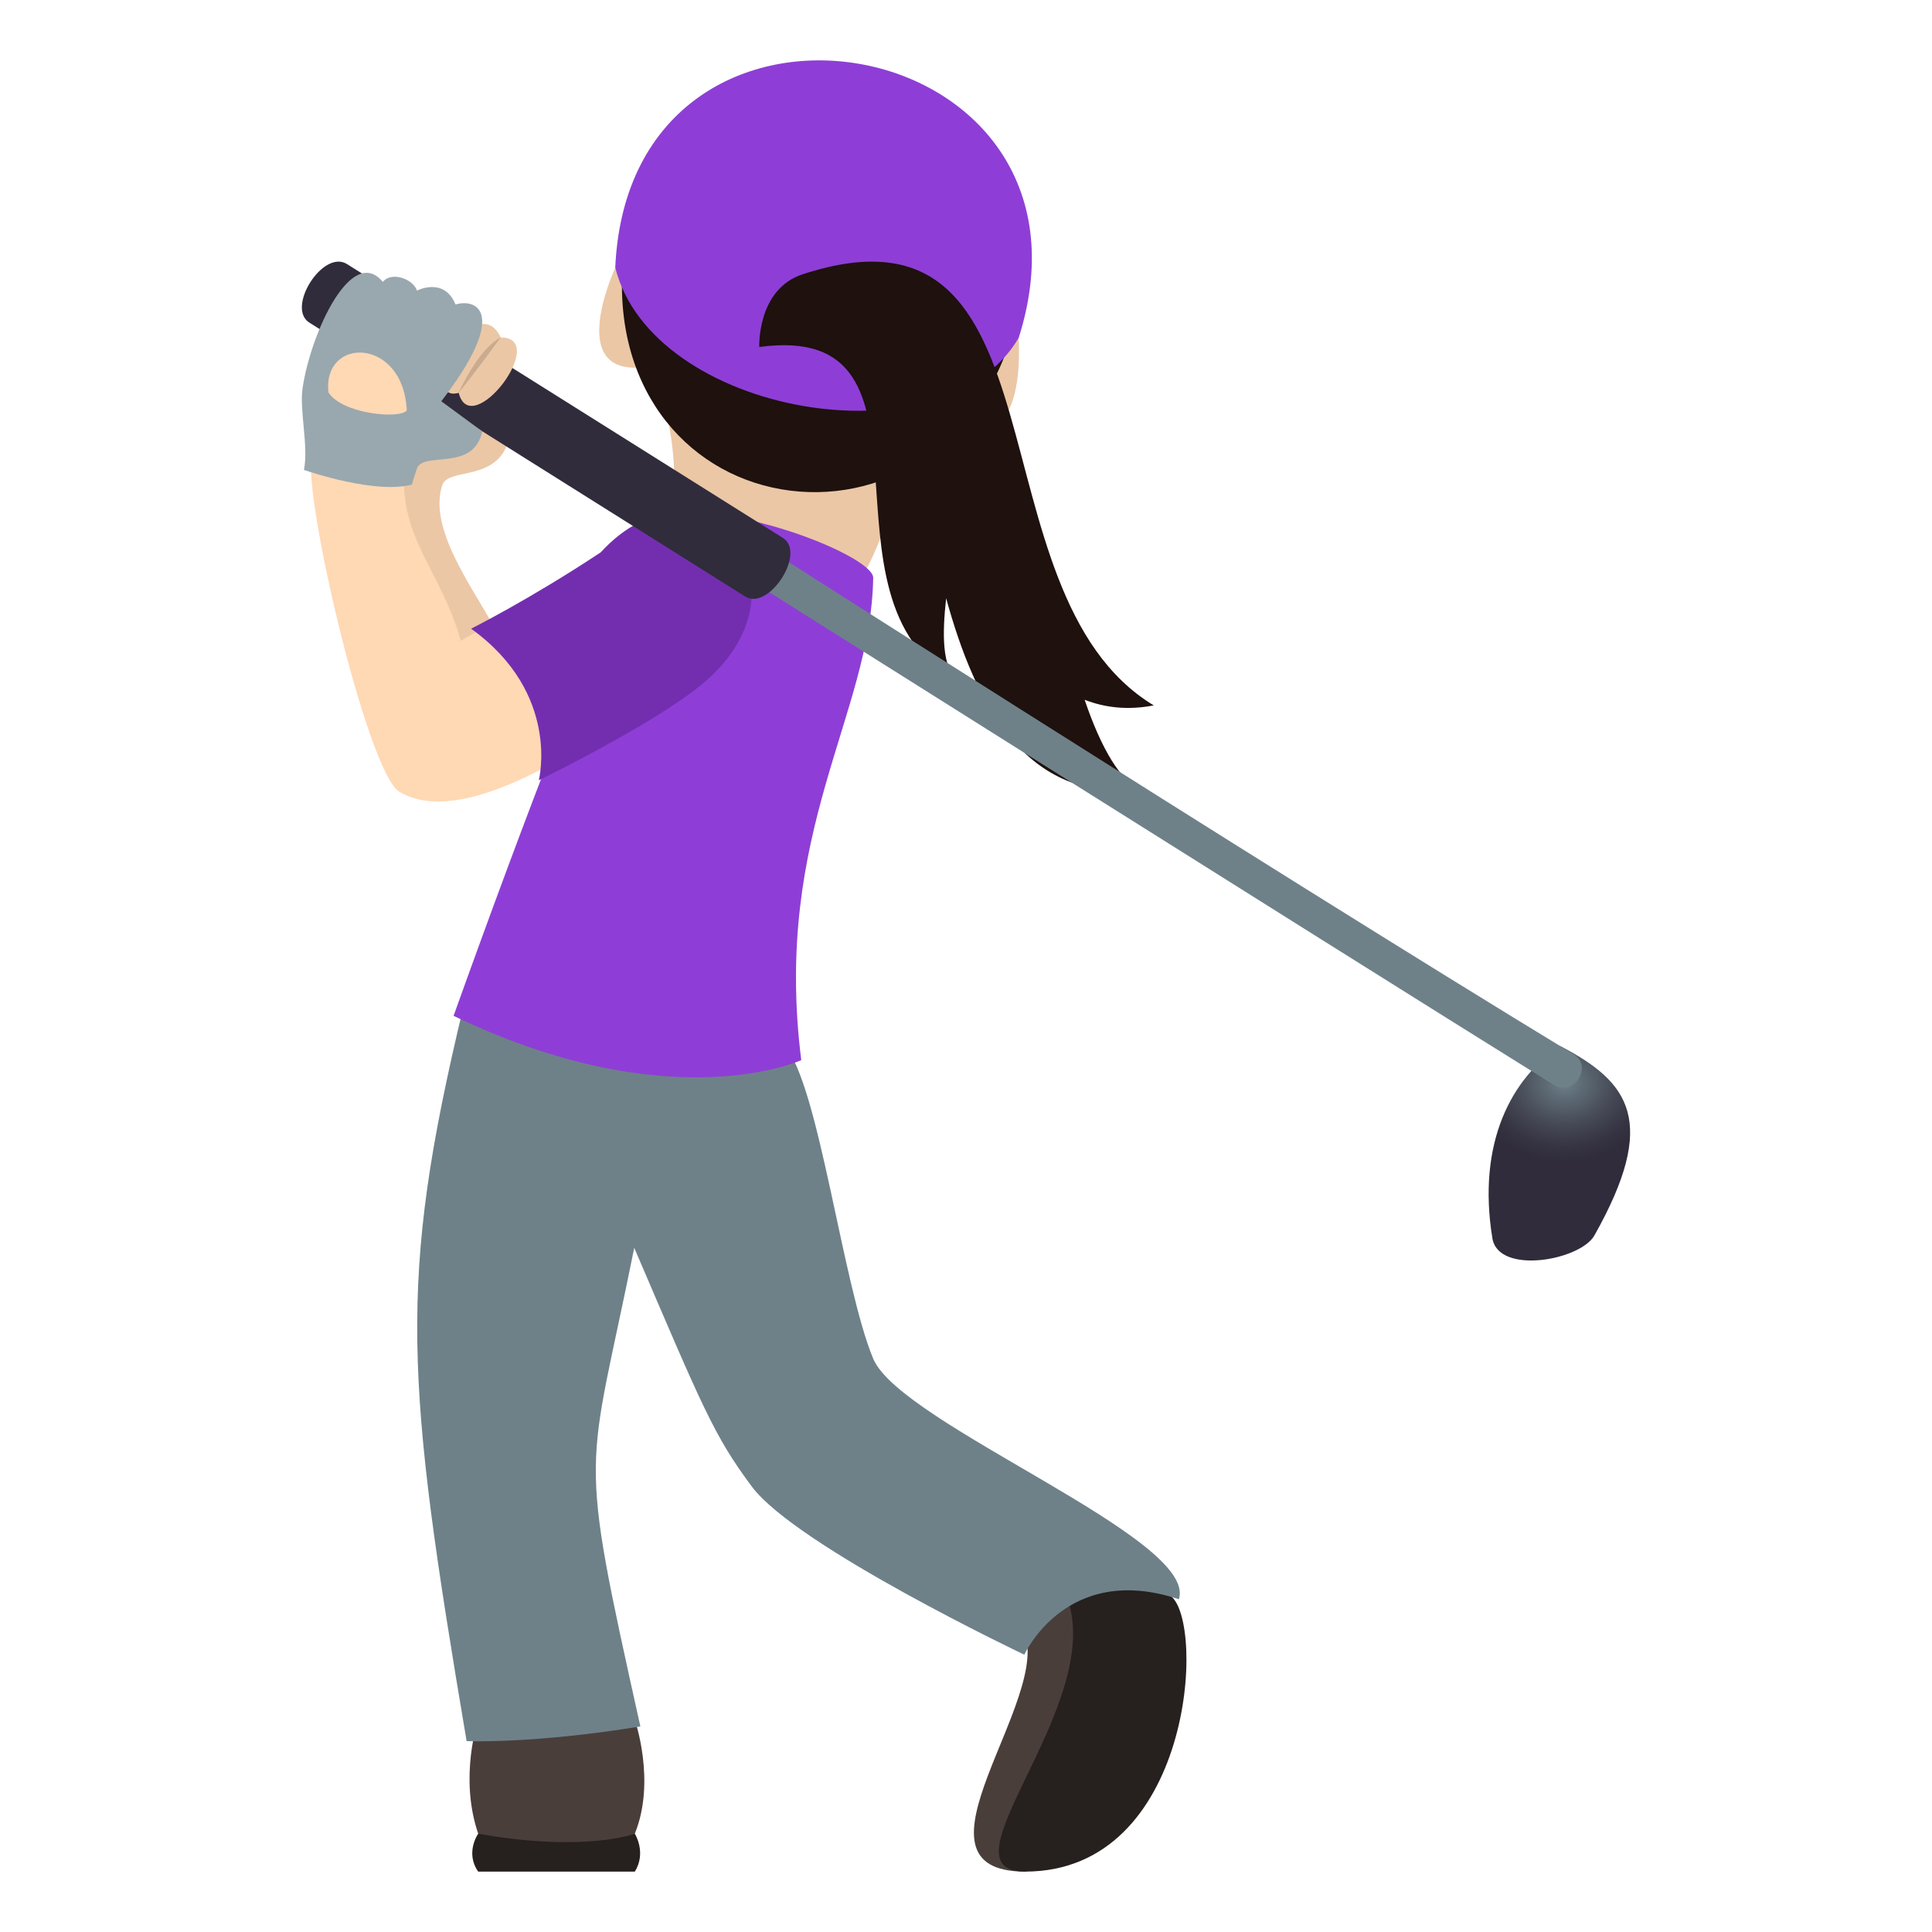 <?xml version="1.0" encoding="utf-8"?>
<!-- Generator: Adobe Illustrator 15.0.0, SVG Export Plug-In . SVG Version: 6.00 Build 0)  -->
<!DOCTYPE svg PUBLIC "-//W3C//DTD SVG 1.1//EN" "http://www.w3.org/Graphics/SVG/1.1/DTD/svg11.dtd">
<svg version="1.1" id="Layer_1" xmlns:x="http://ns.adobe.com/Extensibility/1.0/" xmlns:i="http://ns.adobe.com/AdobeIllustrator/10.0/" xmlns:graph="http://ns.adobe.com/Graphs/1.0/"
	 xmlns="http://www.w3.org/2000/svg" xmlns:xlink="http://www.w3.org/1999/xlink" xmlns:a="http://ns.adobe.com/AdobeSVGViewerExtensions/3.0/"
	 x="0px" y="0px" width="64px" height="64px" viewBox="0 0 64 64" enable-background="new 0 0 64 64" xml:space="preserve">
<path fill="#EBC7A6" d="M21.584,12.18c2.039,5.062-1.268,6.449,3.432,8.412c4.992-0.105,3.102-3.156,6.484-6.671
	C30,11.973,24.756,10.963,21.584,12.18z"/>
<path fill="#EBC7A6" d="M33.598,10.287c0,0-2.836,3.211-1.898,3.68C34.514,15.379,33.633,9.68,33.598,10.287z"/>
<path fill="#EBC7A6" d="M20.83,8.061c0,0,1.557,3.977,0.514,4.1C18.209,12.535,21.008,7.477,20.83,8.061z"/>
<path fill="#1E110E" d="M20.662,8.381c-0.484,4.354,2.004,7.266,5.211,7.826c3.205,0.558,6.719-1.307,7.771-5.563
	C34.668,6.488,21.137,4.128,20.662,8.381z"/>
<path fill="#8E3ED6" d="M33.746,11.191c3.266-10.304-12.873-13.118-13.365-2.33C21.584,13.732,31.258,15.434,33.746,11.191z"/>
<path fill="#1E110E" d="M37.854,26.154c-0.699-0.162-1.393-1.402-1.924-2.973c0.66,0.258,1.418,0.354,2.289,0.186
	c-6.197-3.748-2.631-17.233-11.631-14.281c-1.516,0.498-1.436,2.408-1.436,2.408c6.533-0.883,1.52,8.408,6.553,11.062
	c-0.496-0.492-0.496-1.521-0.363-2.738C32.307,23.314,33.965,26.626,37.854,26.154z"/>
<path fill="#26201E" d="M21.029,60.743c0,0,0.396,0.625,0,1.256h-5.188c-0.443-0.627,0-1.256,0-1.256H21.029z"/>
<path fill="#4A3E3B" d="M21.029,56.976c0,0,0.709,2.023,0,3.768c0,0-1.656,0.629-5.188,0c-0.646-1.893,0-3.768,0-3.768H21.029z"/>
<path fill="#4A3E3B" d="M38.777,52.862c0.387,1.111-0.516,8.25-4.818,9.137c-4.26,0,0.969-5.764-0.053-7.988
	C33.906,54.011,34.91,50.229,38.777,52.862z"/>
<path fill="#26201E" d="M38.777,52.862c1.174,0.898,0.709,9.137-4.818,9.137c-2.906,0,2.473-5.311,1.459-8.863
	C35.418,53.136,34.91,50.229,38.777,52.862z"/>
<path fill="#6E8189" d="M25.996,34.651c-3.021-1.824-10.66-1.234-10.66-1.234c-2.17,9.059-1.902,12.277,0.121,24.26
	c0,0,2.193,0.094,5.756-0.486c-2.109-9.486-1.758-8.111-0.203-15.855c2.27,5.297,2.633,6.211,3.893,7.906
	c1.482,1.988,9.029,5.572,9.029,5.572s1.387-3.082,5.119-1.836c0.666-2.006-9.195-5.783-10.121-7.961
	C27.912,42.599,27.133,35.931,25.996,34.651z"/>
<path fill="#8E3ED6" d="M26.543,35.118c0,0-4.314,1.992-11.518-1.467c2.605-7.265,4.328-11.589,6.307-16.341
	c1.908-1.14,7.594,1.037,7.594,1.828C28.852,23.693,25.588,27.527,26.543,35.118z"/>
<radialGradient id="SVGID_1_" cx="52.359" cy="35.875" r="3.101" gradientTransform="matrix(1.006 0 0 0.84 -0.845 5.738)" gradientUnits="userSpaceOnUse">
	<stop  offset="0" style="stop-color:#6E8189"/>
	<stop  offset="0.173" style="stop-color:#5F6D77"/>
	<stop  offset="0.525" style="stop-color:#464A56"/>
	<stop  offset="0.814" style="stop-color:#363442"/>
	<stop  offset="1" style="stop-color:#302C3B"/>
	<a:midPointStop  offset="0" style="stop-color:#6E8189"/>
	<a:midPointStop  offset="0.388" style="stop-color:#6E8189"/>
	<a:midPointStop  offset="1" style="stop-color:#302C3B"/>
</radialGradient>
<path fill="url(#SVGID_1_)" d="M52.818,40.923c-0.467,0.832-3.184,1.316-3.381,0.096c-0.516-3.17,0.643-5.314,2.246-6.367
	C53.979,35.841,54.945,37.146,52.818,40.923z"/>
<path fill="#EBC7A6" d="M16.859,14.541c0.32-1.275-1.273-1.809-1.693-0.623c-3.371-0.115-2.732,2.395-3.297,2.662
	c0.512,3.166,1.939,8.549,2.736,9.023c2.432,1.447,2.547-3.412,1.752-4.852c-0.723-1.314-2.189-3.281-1.701-4.691
	C14.859,15.479,16.498,15.977,16.859,14.541z"/>
<path fill="#FFD8B4" d="M10.299,15.488c-0.002-0.229,2.383,0.338,3.092,0.137c-0.135,2.23,1.209,3.269,1.875,5.601
	c3.982-2.467,8.932,0.123,7.271,1.273c-1.92,1.34-6.875,5.178-9.307,3.73C12.256,25.65,10.328,17.708,10.299,15.488z"/>
<path fill="#732EB0" d="M23.213,22.701c4.037-3.279-0.006-8.011-3.316-4.402c-2.357,1.561-4.291,2.527-4.291,2.527
	c2.986,2.15,2.242,5.021,2.242,5.021S21.553,24.048,23.213,22.701z"/>
<path fill="#6E8189" d="M52.131,34.925c0.652,0.395-0.004,1.422-0.652,1.018c-7.689-4.783-28.926-18.171-28.926-18.171l0.65-1.018
	C23.203,16.753,41.814,28.664,52.131,34.925z"/>
<path fill="#302C3B" d="M11.492,8.746l14.439,9.072c0.793,0.486-0.467,2.43-1.244,1.943L10.25,10.689
	C9.467,10.199,10.699,8.252,11.492,8.746z"/>
<path fill="#EBC7A6" d="M15.195,13.014c0.41,1.619,3.035-1.836,1.393-1.836C15.727,9.438,13.809,13.391,15.195,13.014z"/>
<path fill="#C9AB8F" d="M15.195,13.014c0,0,0.582-0.726,1.393-1.836C15.809,11.586,15.195,13.014,15.195,13.014z"/>
<path fill="#99A8AE" d="M13.814,15.516c-0.061,0.168-0.117,0.355-0.172,0.537c-1.201,0.318-3.371-0.42-3.574-0.486
	c0.16-0.803-0.158-1.975-0.043-2.723c0.279-1.846,1.627-4.75,2.656-3.506c0.291-0.361,1.014-0.09,1.131,0.289
	c0,0,0.898-0.469,1.277,0.459c0.734-0.213,1.76,0.309-0.471,3.207l1.357,0.996C15.689,15.641,14.023,14.938,13.814,15.516z"/>
<path fill="#FFD8B4" d="M10.881,13c-0.205-1.859,2.482-1.84,2.594,0.596C13.25,13.891,11.338,13.717,10.881,13z"/>
</svg>
